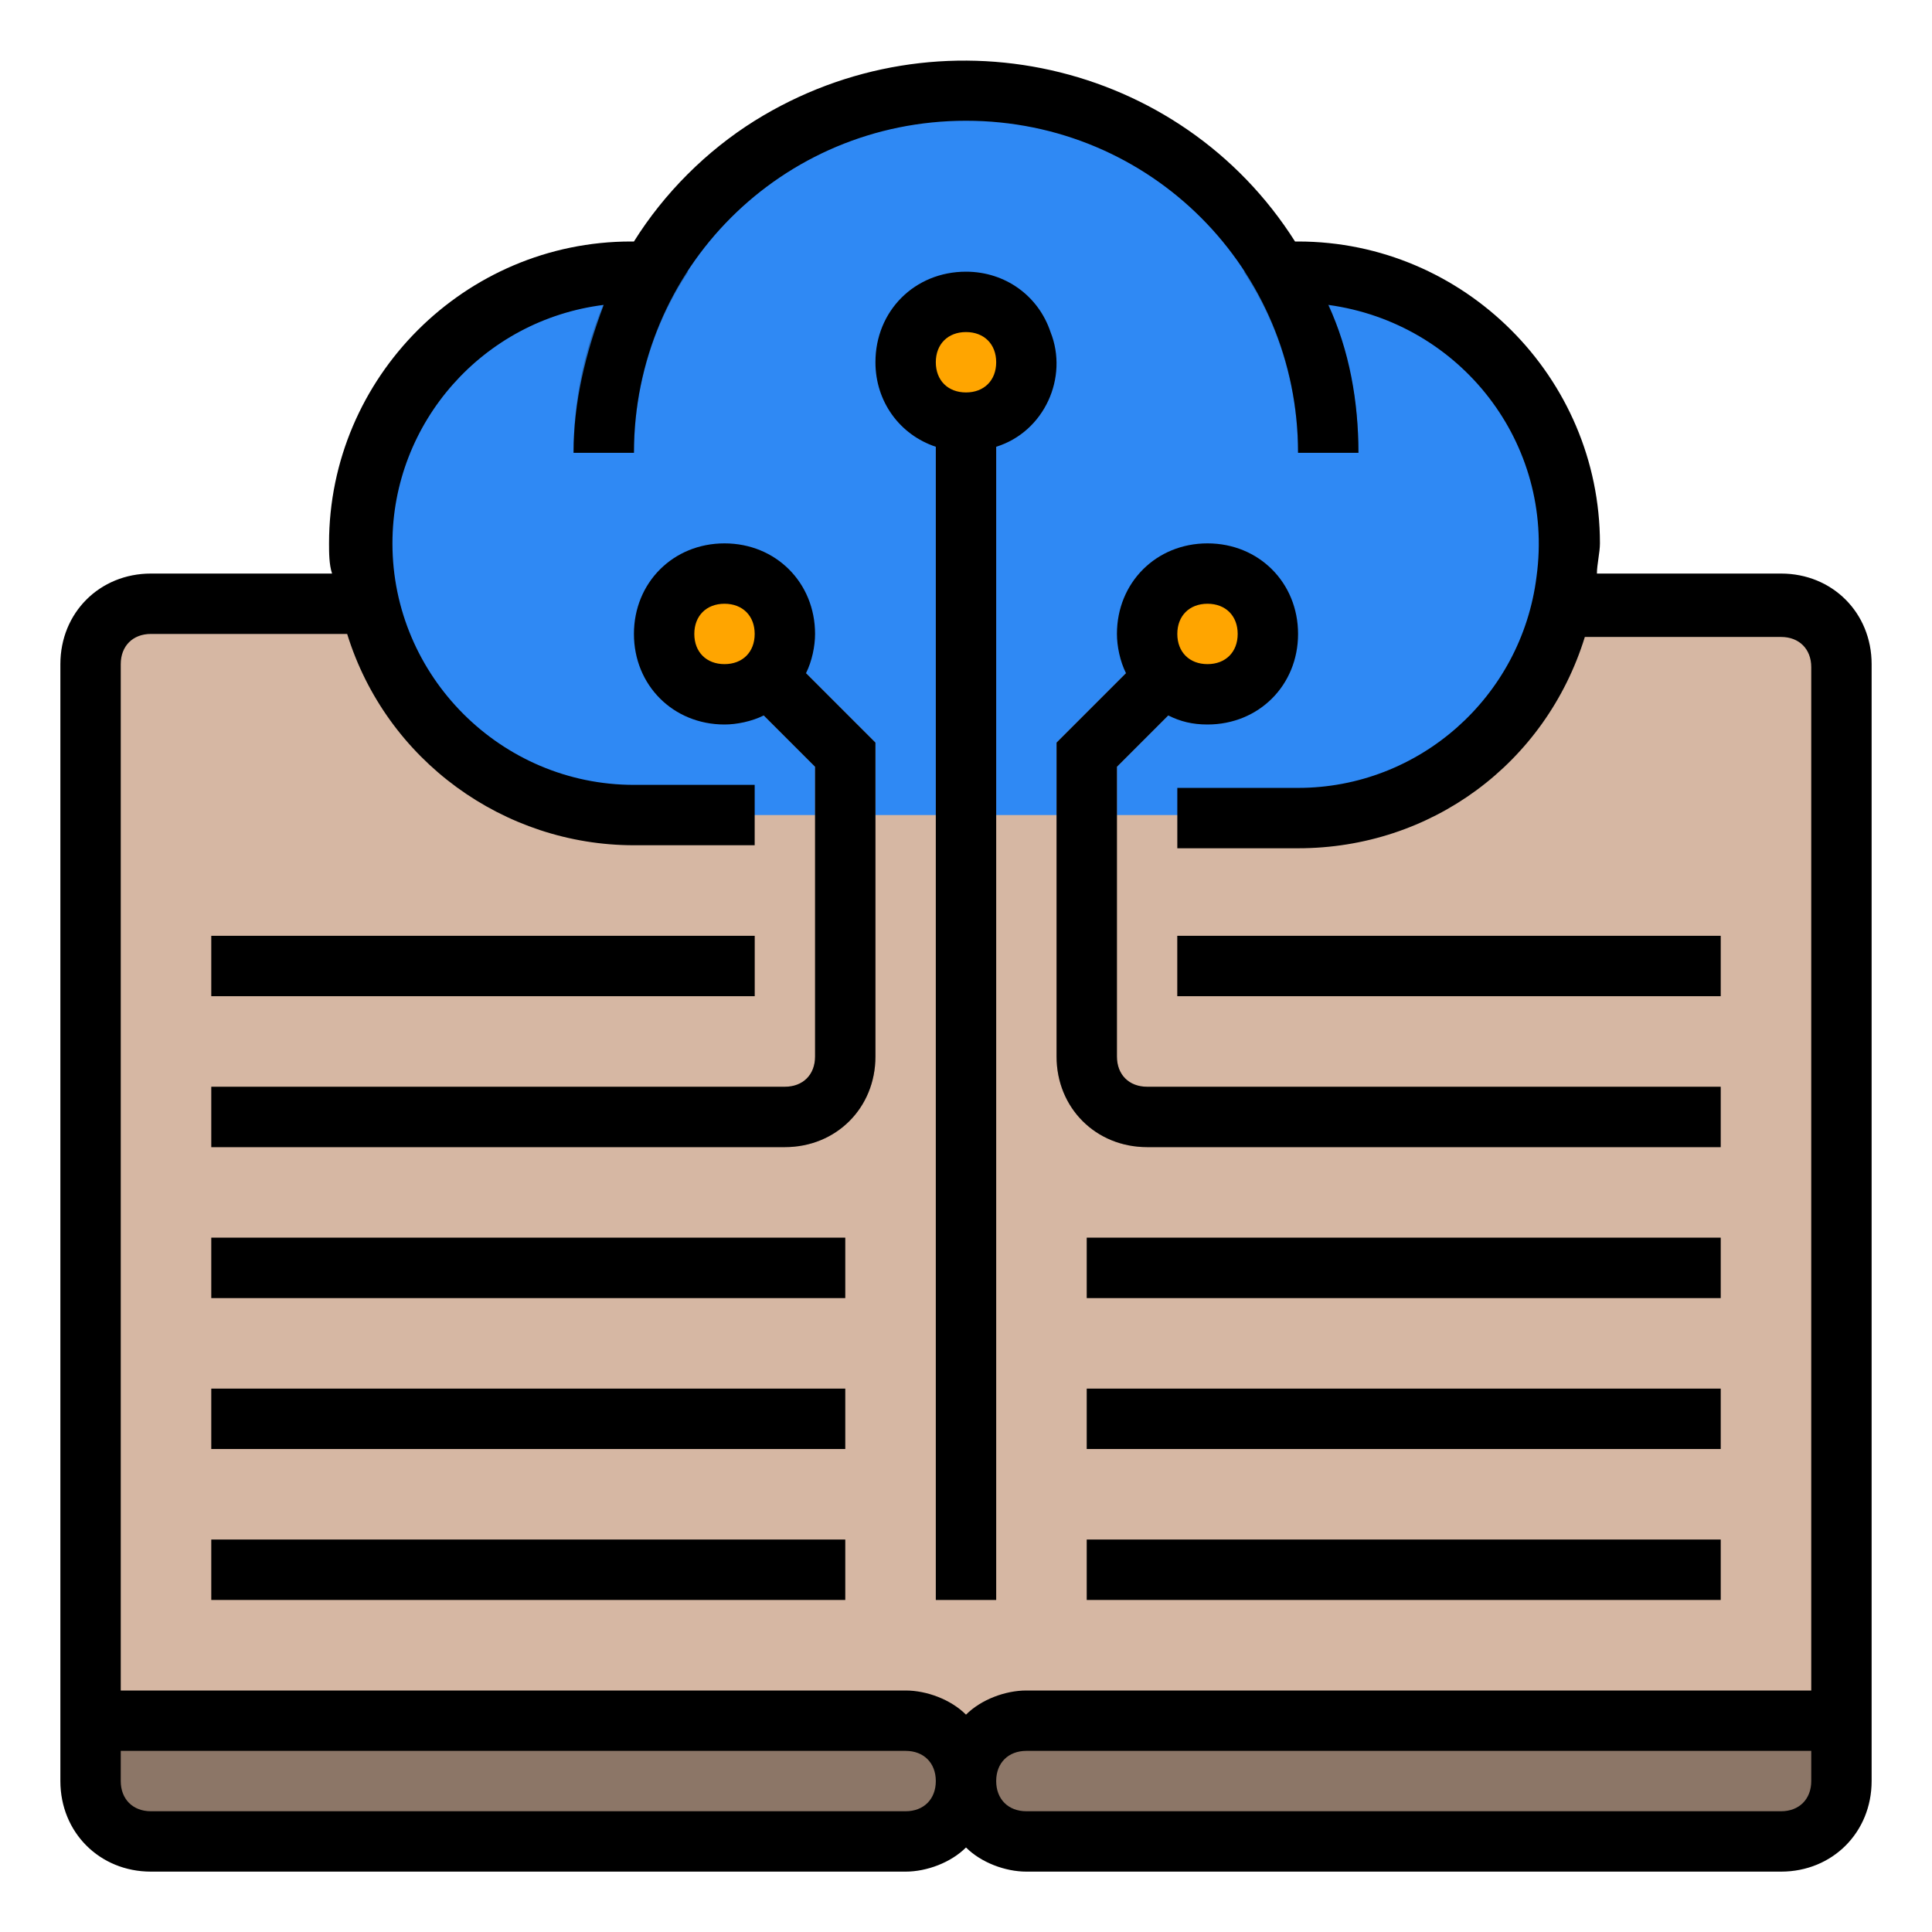 <svg id="Layer_1" enable-background="new 0 0 64 64" height="512" viewBox="0 0 64 64" width="512" xmlns="http://www.w3.org/2000/svg"><path d="m59 20h-54c-1.1 0-2 .9-2 2v37h58v-37c0-1.1-.9-2-2-2z" fill="#d6b7a3"/><circle cx="21" cy="18" fill="#2f89f4" r="9"/><circle cx="43" cy="18" fill="#2f89f4" r="9"/><circle cx="32" cy="15" fill="#2f89f4" r="12"/><path d="m30 57h-27v2c0 1.1.9 2 2 2h25c1.1 0 2-.9 2-2s-.9-2-2-2z" fill="#8c7667"/><path d="m34 57c-1.1 0-2 .9-2 2s.9 2 2 2h25c1.1 0 2-.9 2-2v-2z" fill="#8c7667"/><g fill="#ab8f7e"><path d="m36 41h21v2h-21z"/><path d="m36 46h21v2h-21z"/><path d="m36 51h21v2h-21z"/><path d="m7 41h21v2h-21z"/><path d="m7 46h21v2h-21z"/><path d="m7 51h21v2h-21z"/></g><path d="m43 9h-22c-5 0-9 4-9 9s4 9 9 9h22c5 0 9-4 9-9s-4-9-9-9z" fill="#2f89f4"/><path d="m57 38h-19c-1.7 0-3-1.3-3-3v-10.4l3.3-3.3 1.4 1.4-2.7 2.7v9.6c0 .6.4 1 1 1h19z" fill="#ab8f7e"/><path d="m31 13h2v40h-2z" fill="#ab8f7e"/><path d="m39 31h18v2h-18z" fill="#ab8f7e"/><path d="m7 31h18v2h-18z" fill="#ab8f7e"/><path d="m43 15h2c0-2.1-.5-4.1-1.5-6h-2.3c1.2 1.8 1.8 3.9 1.8 6z" fill="#2366b5"/><path d="m19 15h2c0-2.1.6-4.2 1.8-6h-2.3c-1 1.9-1.5 3.9-1.5 6z" fill="#2366b5"/><path d="m26 38h-19v-2h19c.6 0 1-.4 1-1v-9.6l-2.7-2.7 1.4-1.4 3.3 3.3v10.4c0 1.7-1.3 3-3 3z" fill="#ab8f7e"/><circle cx="24" cy="21" fill="#ffa500" r="2"/><circle cx="40" cy="21" fill="#ffa500" r="2"/><circle cx="32" cy="12" fill="#ffa500" r="2"/><path d="m59 19h-6.1c0-.3.1-.7.1-1 0-5.5-4.5-10-10-10 0 0 0 0-.1 0-3.8-6-11.8-7.8-17.9-4-1.6 1-3 2.4-4 4 0 0 0 0-.1 0-5.5 0-10 4.5-10 10 0 .3 0 .7.1 1h-6c-1.7 0-3 1.3-3 3v37c0 1.7 1.3 3 3 3h25c.7 0 1.5-.3 2-.8.5.5 1.3.8 2 .8h25c1.7 0 3-1.3 3-3v-37c0-1.7-1.3-3-3-3zm-29 41h-25c-.6 0-1-.4-1-1v-1h26c.6 0 1 .4 1 1s-.4 1-1 1zm30-1c0 .6-.4 1-1 1h-25c-.6 0-1-.4-1-1s.4-1 1-1h26zm0-3h-26c-.7 0-1.5.3-2 .8-.5-.5-1.3-.8-2-.8h-26v-34c0-.6.4-1 1-1h6.5c1.3 4.2 5.2 7 9.5 7h4v-2h-4c-4.4 0-8-3.6-8-8 0-4 3-7.4 7-7.9-.6 1.6-1 3.2-1 4.9h2c0-6.1 4.9-11 11-11s11 4.9 11 11h2c0-1.7-.3-3.4-1-4.9 4.4.6 7.5 4.6 6.9 9-.5 4-3.9 7-7.9 7h-4v2h4c4.4 0 8.2-2.8 9.5-7h6.5c.6 0 1 .4 1 1z"/><path d="m36 41h21v2h-21z"/><path d="m36 46h21v2h-21z"/><path d="m36 51h21v2h-21z"/><path d="m7 41h21v2h-21z"/><path d="m7 46h21v2h-21z"/><path d="m7 51h21v2h-21z"/><path d="m27 21c0-1.7-1.3-3-3-3s-3 1.3-3 3 1.3 3 3 3c.4 0 .9-.1 1.3-.3l1.7 1.7v9.6c0 .6-.4 1-1 1h-19v2h19c1.7 0 3-1.3 3-3v-10.4l-2.3-2.3c.2-.4.3-.9.3-1.3zm-3 1c-.6 0-1-.4-1-1s.4-1 1-1 1 .4 1 1-.4 1-1 1z"/><path d="m37 35v-9.6l1.7-1.7c.4.2.8.3 1.3.3 1.7 0 3-1.3 3-3s-1.3-3-3-3-3 1.3-3 3c0 .4.1.9.3 1.3l-2.3 2.3v10.4c0 1.7 1.3 3 3 3h19v-2h-19c-.6 0-1-.4-1-1zm3-15c.6 0 1 .4 1 1s-.4 1-1 1-1-.4-1-1 .4-1 1-1z"/><path d="m32 9c-1.7 0-3 1.3-3 3 0 1.3.8 2.4 2 2.8v38.2h2v-38.2c1.6-.5 2.4-2.3 1.8-3.8-.4-1.2-1.5-2-2.8-2zm0 4c-.6 0-1-.4-1-1s.4-1 1-1 1 .4 1 1-.4 1-1 1z"/><path d="m39 31h18v2h-18z"/><path d="m7 31h18v2h-18z"/></svg>